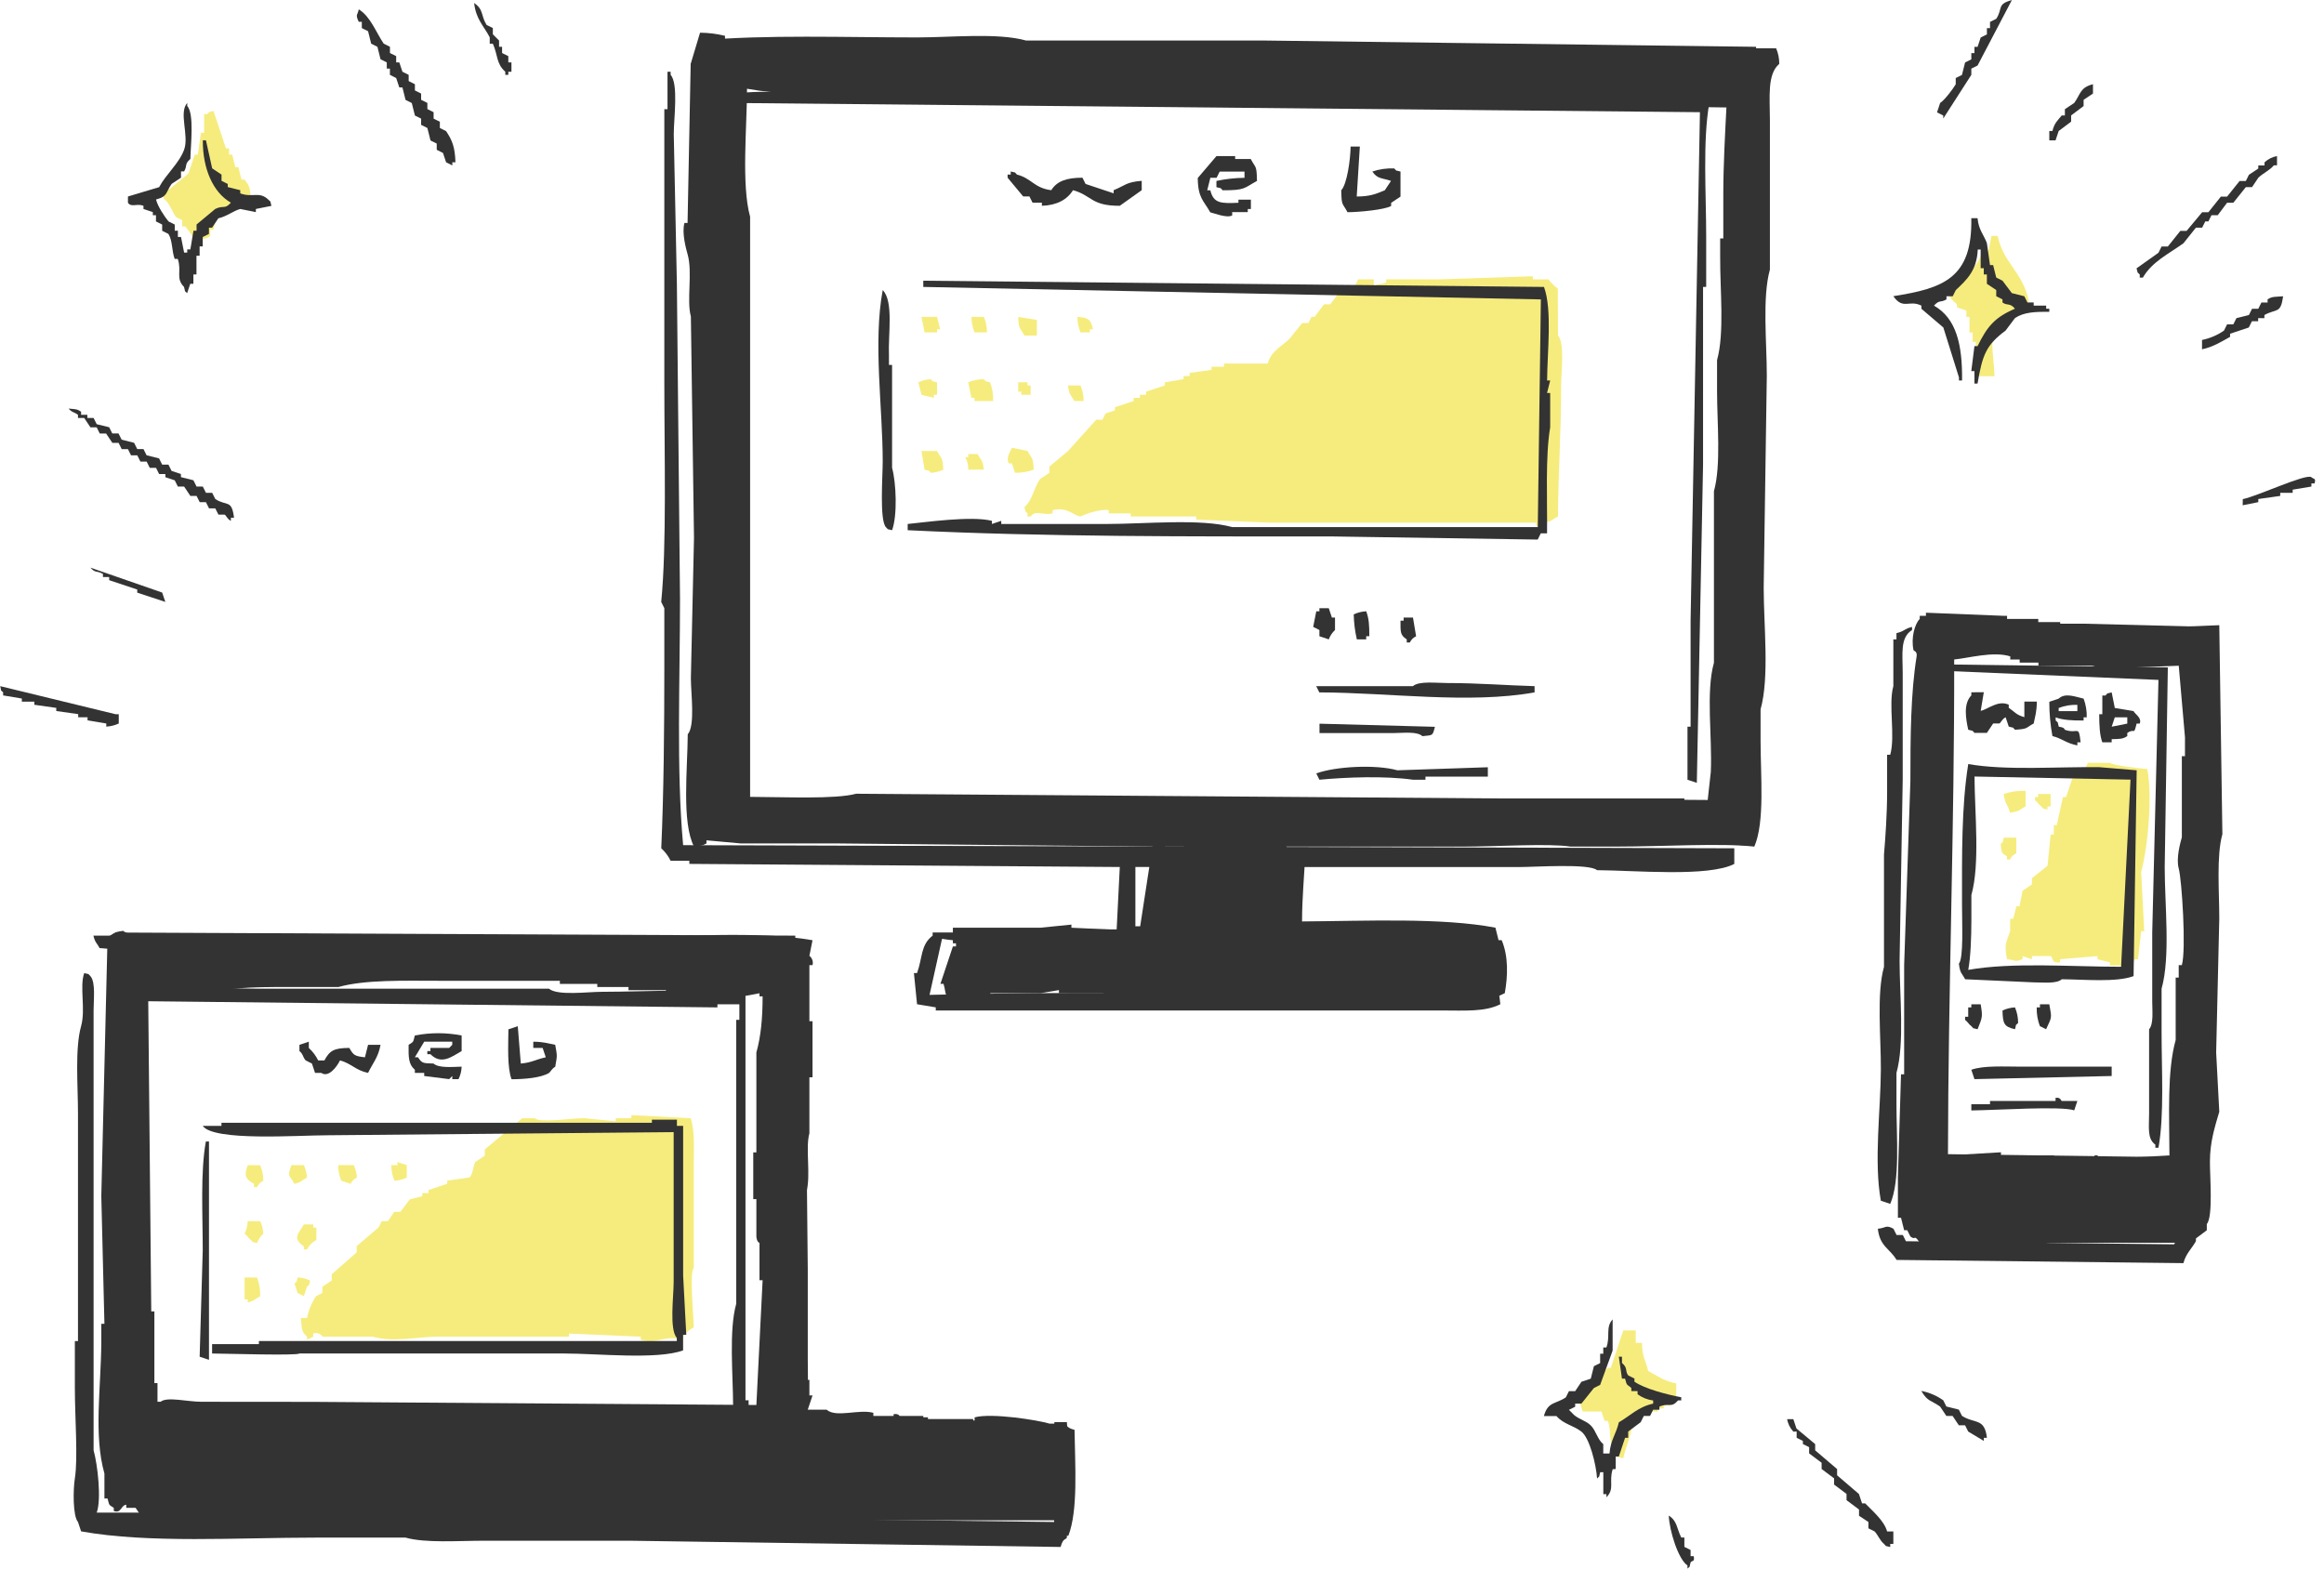 <svg width="237" height="160" viewBox="0 0 237 160" fill="none" xmlns="http://www.w3.org/2000/svg">
<g clip-path="url(#clip0)">
<path fill-rule="evenodd" clip-rule="evenodd" d="M24.944 18.314H24.625C24.521 17.891 24.414 17.466 24.307 17.043H23.997C23.892 16.618 23.785 16.193 23.681 15.771H23.363V15.134H23.044C22.619 13.861 22.194 12.589 21.772 11.316C21.135 11.507 21.498 11.274 21.135 11.634H20.817V13.543H20.491C20.385 14.289 20.28 15.035 20.173 15.78H19.855L19.219 17.69L17.309 19.278H16.673V20.233C17.339 20.77 17.446 21.406 17.946 22.142L18.582 22.46V23.096H18.901L19.855 24.369C20.551 24.349 21.13 24.426 21.446 24.051V23.415H21.759C21.864 22.99 21.971 22.567 22.078 22.142C23.104 21.893 23.855 21.056 24.315 20.233H25.587C25.488 19.084 25.431 18.955 24.944 18.314Z" fill="#F6EC7D"/>
<path fill-rule="evenodd" clip-rule="evenodd" d="M199.575 31.039V31.357L200.53 31.675V32.324H200.848V33.913H201.166V34.867H201.49V35.504H201.808C201.866 35.676 201.867 35.862 201.809 36.034C201.752 36.207 201.64 36.356 201.49 36.458C201.597 37.095 201.701 37.731 201.808 38.367H203.399C203.337 36.075 202.653 33.98 204.035 32.65C204.532 31.889 205.007 31.71 206.273 31.695C206.476 30.949 206.36 31.099 206.906 30.741C206.302 27.73 204.284 26.848 203.727 24.061H203.091C202.984 24.59 202.879 25.12 202.772 25.652H202.136C201.654 27.544 200.396 27.603 199.59 28.831H198.638C198.691 30.363 198.782 30.335 199.575 31.039Z" fill="#F6EC7D"/>
<path fill-rule="evenodd" clip-rule="evenodd" d="M158.862 29.448C158.512 29.163 158.192 28.843 157.907 28.493H156.316V28.175L146.773 28.493H141.366V28.811C140.801 29.015 140.538 28.951 140.093 29.13V28.493H138.502C138.398 28.705 138.291 28.918 138.184 29.13H137.55C137.443 29.341 137.336 29.555 137.232 29.766H136.608L135.653 31.039H135.017L134.062 32.312H133.744C133.637 32.523 133.533 32.734 133.426 32.948H132.789L131.517 34.536C130.691 35.362 129.637 35.76 129.279 37.082H124.825V37.4H123.552V37.718L121.314 38.037V38.355H120.698V38.673L118.789 38.991V39.309L116.88 39.946V40.264H116.243V40.582H115.607V40.9L113.7 41.534V41.853L112.743 42.171L112.425 42.807H111.788L108.92 45.996C108.283 46.525 107.648 47.056 107.013 47.587V48.224L106.058 48.858C105.425 49.773 105.288 51.011 104.468 51.722C104.659 52.358 104.423 51.995 104.786 52.358V52.676H105.104C105.601 51.955 106.441 52.617 107.341 52.358V52.04C108.8 51.635 109.541 52.631 110.203 52.676C110.598 52.45 112.335 51.848 113.066 52.04V52.358H115.304V52.676H121.986V52.994L129.62 53.312H156.657V53.631H156.975V53.305C158.344 53.23 158.051 53.109 158.884 52.669C158.884 48.843 159.202 44.261 159.202 39.309C159.202 37.912 159.595 35.021 158.884 34.218L158.862 29.448Z" fill="#F6EC7D"/>
<path fill-rule="evenodd" clip-rule="evenodd" d="M95.561 33.9V33.582H95.879C95.772 33.159 95.667 32.734 95.561 32.312H93.969C94.076 32.84 94.182 33.37 94.288 33.9H95.561Z" fill="#F6EC7D"/>
<path fill-rule="evenodd" clip-rule="evenodd" d="M100.649 33.9C100.652 33.355 100.544 32.814 100.331 32.312H99.07C99.067 32.857 99.175 33.398 99.389 33.9H100.649Z" fill="#F6EC7D"/>
<path fill-rule="evenodd" clip-rule="evenodd" d="M105.74 34.218V32.63L103.831 32.324C103.906 33.694 104.028 33.401 104.468 34.231L105.74 34.218Z" fill="#F6EC7D"/>
<path fill-rule="evenodd" clip-rule="evenodd" d="M111.147 33.9V33.582H111.465C111.217 32.57 111.048 32.414 109.874 32.312C109.872 32.857 109.98 33.398 110.192 33.9H111.147Z" fill="#F6EC7D"/>
<path fill-rule="evenodd" clip-rule="evenodd" d="M95.242 40.582V40.264H95.561V38.991C94.927 38.8 95.287 39.033 94.924 38.673C94.483 38.694 94.05 38.802 93.651 38.991C93.757 39.414 93.864 39.838 93.97 40.264L95.242 40.582Z" fill="#F6EC7D"/>
<path fill-rule="evenodd" clip-rule="evenodd" d="M99.379 40.582V40.901H101.285C101.306 40.249 101.198 39.601 100.967 38.991C100.333 38.8 100.694 39.034 100.331 38.673C99.785 38.67 99.245 38.778 98.742 38.991C98.847 39.522 98.953 40.052 99.061 40.582H99.379Z" fill="#F6EC7D"/>
<path fill-rule="evenodd" clip-rule="evenodd" d="M104.149 40.264H105.104V39.309H104.788V38.991H103.834V39.946H104.152L104.149 40.264Z" fill="#F6EC7D"/>
<path fill-rule="evenodd" clip-rule="evenodd" d="M110.506 40.901C110.509 40.354 110.401 39.813 110.188 39.31H108.915C109.039 40.336 109.203 40.239 109.551 40.901H110.506Z" fill="#F6EC7D"/>
<path fill-rule="evenodd" clip-rule="evenodd" d="M103.195 47.262L103.513 48.217C104.164 48.235 104.812 48.127 105.422 47.898C105.347 46.526 105.226 46.819 104.786 45.989L103.195 45.671C103.095 45.937 102.546 46.665 102.877 47.262H103.195Z" fill="#F6EC7D"/>
<path fill-rule="evenodd" clip-rule="evenodd" d="M93.969 45.997C94.076 46.633 94.182 47.269 94.288 47.906C94.924 48.097 94.561 47.861 94.924 48.224C95.365 48.2 95.797 48.092 96.197 47.906C96.122 46.533 96.001 46.827 95.561 45.997H93.969Z" fill="#F6EC7D"/>
<path fill-rule="evenodd" clip-rule="evenodd" d="M100.331 47.898C100.209 46.869 100.045 46.969 99.697 46.307H98.743V46.626H98.424C98.653 47.009 98.763 47.452 98.743 47.898H100.331Z" fill="#F6EC7D"/>
<path fill-rule="evenodd" clip-rule="evenodd" d="M218.98 78.435C218.371 78.388 215.5 78.09 215.162 77.799H212.925C212.818 78.01 212.711 78.221 212.607 78.435H211.97C211.863 78.751 211.756 79.069 211.652 79.387H211.334C211.12 80.024 210.908 80.66 210.697 81.296H210.379C210.169 82.251 209.957 83.206 209.743 84.16H209.445V85.115H209.126C209.02 86.174 208.914 87.234 208.808 88.294L207.217 89.567V90.203L206.265 90.84C206.157 91.368 206.051 91.899 205.947 92.431H205.629C205.523 92.853 205.417 93.278 205.31 93.704H204.992V94.969C204.54 96.281 204.391 96.353 204.674 97.833C205.651 97.912 205.291 98.178 206.265 97.833V97.514L207.217 97.833V97.514H209.126C209.415 97.626 209.126 98.287 210.081 98.151V97.833L213.899 97.514V97.833L215.17 98.151V98.469H216.761L217.079 98.787L217.715 97.833H218.033C218.139 96.878 218.245 95.923 218.351 94.969H218.67C218.564 92.955 218.458 90.941 218.351 88.926C219.07 86.325 219.507 81.175 218.98 78.435Z" fill="#F6EC7D"/>
<path fill-rule="evenodd" clip-rule="evenodd" d="M206.573 80.66C205.814 80.626 205.056 80.734 204.336 80.978C204.493 82.201 204.726 81.866 204.972 82.887C205.999 82.763 205.902 82.599 206.561 82.251L206.573 80.66Z" fill="#F6EC7D"/>
<path fill-rule="evenodd" clip-rule="evenodd" d="M208.801 82.569V82.251H209.119V80.978H207.846V81.296H207.528V81.615C207.851 81.863 207.841 82.005 208.164 82.251C208.525 82.606 208.162 82.388 208.801 82.569Z" fill="#F6EC7D"/>
<path fill-rule="evenodd" clip-rule="evenodd" d="M204.985 87.658C205.112 87.375 205.339 87.149 205.621 87.022V85.433H204.348C204.157 86.067 204.391 85.707 204.03 86.069C204.137 87.019 204.058 86.942 204.667 87.34V87.658H204.985Z" fill="#F6EC7D"/>
<path fill-rule="evenodd" clip-rule="evenodd" d="M31.308 134.418H30.671C30.818 135.385 30.641 135.73 31.308 136.327V136.645L31.941 136.327V136.009C32.113 135.945 32.301 135.942 32.475 136C32.648 136.057 32.797 136.173 32.896 136.327H37.987C40.133 136.943 42.402 136.342 44.667 136.327H58.026V136.009L65.342 136.327V136.645C67.055 137.125 67.935 136.103 69.476 136.645C69.768 136.106 70.21 135.664 70.749 135.372C70.712 133.841 70.294 129.834 70.749 129.329V119.137C70.749 117.426 70.881 115.271 70.431 114.048L64.387 113.73V114.048H62.796V114.366L59.617 114.048C58.103 114.031 55.142 114.573 54.526 114.048H53.256L49.437 117.228V117.864L48.483 118.5C48.234 118.871 48.234 119.863 47.846 120.091L45.609 120.41V120.728L43.7 121.364V121.682H43.063V122L41.791 122.319L40.836 123.591H40.2C39.987 123.91 39.775 124.227 39.563 124.544H38.929L38.611 125.18L36.374 127.089V127.726L33.828 129.963V130.599L32.874 131.236V131.872L32.237 132.188C31.784 132.863 31.468 133.62 31.308 134.418Z" fill="#F6EC7D"/>
<path fill-rule="evenodd" clip-rule="evenodd" d="M41.485 120.104V118.833L40.53 118.515V118.833H39.906C39.905 119.38 40.013 119.921 40.224 120.424C40.661 120.401 41.09 120.292 41.485 120.104Z" fill="#F6EC7D"/>
<path fill-rule="evenodd" clip-rule="evenodd" d="M25.262 118.834C24.911 119.828 24.948 120.226 25.898 120.743V121.071H26.216C26.344 120.788 26.57 120.562 26.853 120.435C26.856 119.888 26.748 119.347 26.535 118.844L25.262 118.834Z" fill="#F6EC7D"/>
<path fill-rule="evenodd" clip-rule="evenodd" d="M31.307 120.104C31.284 119.663 31.176 119.231 30.989 118.831H29.714C29.269 120.139 29.465 119.709 30.032 120.74C30.805 120.544 30.733 120.405 31.307 120.104Z" fill="#F6EC7D"/>
<path fill-rule="evenodd" clip-rule="evenodd" d="M35.76 120.74C35.887 120.457 36.113 120.231 36.396 120.104C36.374 119.663 36.266 119.231 36.078 118.831H34.487C34.484 119.377 34.593 119.919 34.805 120.422L35.76 120.74Z" fill="#F6EC7D"/>
<path fill-rule="evenodd" clip-rule="evenodd" d="M25.262 124.551C25.241 124.992 25.133 125.425 24.944 125.824C25.267 126.073 25.257 126.217 25.58 126.46C25.943 126.818 25.58 126.597 26.216 126.779C26.351 126.415 26.569 126.088 26.853 125.824C26.832 125.383 26.724 124.95 26.535 124.551H25.262Z" fill="#F6EC7D"/>
<path fill-rule="evenodd" clip-rule="evenodd" d="M30.989 124.874C30.522 125.732 29.709 126.286 30.989 127.112V127.43H31.308C31.514 127.017 31.848 126.683 32.26 126.475V125.202H31.951V124.884L30.989 124.874Z" fill="#F6EC7D"/>
<path fill-rule="evenodd" clip-rule="evenodd" d="M24.944 130.284V132.521H25.262V132.839C26.035 132.645 25.963 132.504 26.535 132.203C26.554 131.553 26.446 130.905 26.216 130.296L24.944 130.284Z" fill="#F6EC7D"/>
<path fill-rule="evenodd" clip-rule="evenodd" d="M31.623 130.602C31.227 130.407 30.794 130.298 30.353 130.284C30.162 130.918 30.395 130.557 30.035 130.92C30.139 131.238 30.246 131.557 30.353 131.875L30.989 132.19C31.094 131.875 31.201 131.557 31.308 131.238C31.663 130.875 31.454 131.241 31.623 130.602Z" fill="#F6EC7D"/>
<path fill-rule="evenodd" clip-rule="evenodd" d="M167.45 136.963H166.814V135.691H165.541C165.115 136.963 164.691 138.235 164.268 139.506H163.953C163.095 140.581 162.008 141.451 160.771 142.052V143.007H161.089C161.196 143.325 161.303 143.643 161.407 143.961H163.316C163.423 144.279 163.527 144.598 163.634 144.916H163.953C164.36 145.739 164.007 147.121 164.589 147.777C164.838 148.645 164.664 148.503 165.544 148.732C165.822 147.414 166.386 146.405 166.498 144.916L167.453 144.598V144.279H168.089V143.961H169.041V143.643H169.67V143.325H170.307C170.478 143.218 170.555 142.89 170.943 142.688V141.097C169.683 140.849 168.999 140.317 168.082 139.825C167.836 138.721 167.46 138.442 167.45 136.963Z" fill="#F6EC7D"/>
<path fill-rule="evenodd" clip-rule="evenodd" d="M70.455 32.272C70.563 39.799 70.669 47.328 70.773 54.856C70.667 59.628 70.561 64.399 70.455 69.17C70.455 70.692 70.91 74 70.137 74.888C70.115 78.418 69.506 83.892 70.773 86.34C71.519 86.251 71.581 86.276 72.046 86.022V85.704L75.544 86.022H85.398L117.526 86.34C117.1 89.098 116.676 91.855 116.253 94.611H115.935V94.929L109.263 94.618V94.3L106.081 94.618H97.174V96.209H97.492V96.528H97.174C96.751 97.799 96.328 99.071 95.903 100.343H96.222C96.416 101.005 96.338 101.122 96.54 101.616C97.39 101.755 99.612 102.002 100.992 101.616V101.298H106.081L107.99 100.98V101.298H112.442C115.48 102.148 119.741 101.934 123.577 101.934H130.89L133.127 101.616V101.929H136.608V102.248H142.325V102.566H147.096C147.199 102.715 147.348 102.826 147.52 102.884C147.692 102.941 147.878 102.941 148.05 102.884V102.566H150.593C151.543 102.28 152.594 101.683 153.457 101.293C153.773 99.528 153.837 97.534 153.139 95.886H152.821C152.716 95.46 152.61 95.036 152.502 94.613C147.033 93.569 139.26 93.937 132.782 93.977C132.782 91.596 133.013 89.271 133.1 87.297C133.734 87.106 133.373 87.34 133.736 86.979C133.336 86.835 132.901 86.452 132.145 86.661V86.979H131.827V86.661H131.191V86.343C137.903 86.343 143.006 86.343 149.323 86.343C152.57 86.343 158.006 86 160.137 86.343H164.91C169.384 86.343 175.462 85.97 178.905 86.343C179.996 83.84 179.539 79.042 179.542 75.527V72.347C180.459 69.061 179.86 63.811 179.86 59.94C179.964 52.731 180.07 45.522 180.178 38.313C180.178 34.914 179.701 30.333 180.494 27.499V12.233C180.494 9.911 180.198 7.572 181.448 6.516C181.452 5.97 181.343 5.429 181.13 4.927C145.291 4.895 109.377 3.813 73.936 4.291V3.654C73.103 3.448 72.248 3.341 71.39 3.336L70.435 6.516C70.329 11.923 70.223 17.331 70.117 22.739H69.799C69.513 23.77 69.966 25.374 70.117 25.921C70.652 27.75 69.998 30.631 70.455 32.272ZM120.713 86.666H118.806V86.348H120.713V86.666ZM76.18 9.051C79.477 9.645 83.302 9.688 87.315 9.688H92.722C94.912 10.329 98.581 10.006 101.31 10.006H112.442C113.934 10.441 116.502 10.324 118.488 10.324H135.981C140.413 10.95 148.465 10.642 154.431 10.642L176.059 10.96C175.927 13.576 175.741 16.795 175.741 19.867V24.32H175.422V26.229C175.403 29.543 175.877 33.97 175.104 36.724V39.906C175.104 43.118 175.532 47.431 174.786 50.098V67.592C173.946 70.59 174.627 75.174 174.468 78.726C174.363 79.681 174.257 80.635 174.15 81.59L87.312 80.953C85.177 81.53 80.076 81.284 76.496 81.272V22.107C75.591 18.846 76.178 12.952 76.18 9.051Z" fill="#333333"/>
<path fill-rule="evenodd" clip-rule="evenodd" d="M226.321 63.763L218.687 64.082H216.142C214.598 63.647 211.836 64.258 210.098 63.763V63.445H207.861V63.127H204.679V62.809H204.361L196.406 62.491V62.809H195.772V63.127C195.253 63.654 194.87 65.066 195.138 66.309C195.153 66.384 195.541 66.416 195.456 66.943C194.852 70.672 194.82 75.146 194.82 79.668C194.606 85.923 194.394 92.178 194.184 98.434V109.569H193.865C193.759 113.067 193.653 116.566 193.547 120.064V124.201H193.865C193.97 124.626 194.077 125.048 194.184 125.473H194.502C194.606 125.685 194.713 125.896 194.82 126.11C195.419 126.575 195.141 125.789 195.772 126.746H198.009C198.449 126.838 197.883 127.129 198.328 127.064C198.374 126.941 198.465 126.839 198.583 126.78C198.701 126.721 198.837 126.709 198.964 126.746V127.064H200.555V126.746H205.007V127.064C205.972 127.338 208.368 127.154 208.826 126.746H223.776V126.428L225.049 125.473V124.837C225.705 124.091 225.357 119.952 225.367 118.476C225.367 116.467 225.864 114.946 226.321 113.384C226.214 111.371 226.108 109.356 226.003 107.341C226.108 102.782 226.214 98.225 226.321 93.669C226.321 90.934 226.018 87.285 226.637 85.08C226.533 77.975 226.427 70.87 226.321 63.763ZM222.821 77.123H222.503V85.393C222.349 85.94 221.899 87.543 222.185 88.575C222.505 89.726 222.96 96.891 222.503 98.434H222.185V99.707H221.874V106.068C220.984 109.243 221.23 113.792 221.238 117.839L215.52 118.157H213.919V117.839H213.601V118.157H209.467V117.839H204.058V117.521L198.651 117.839C198.678 100.821 199.317 84.588 199.287 67.261C200.667 67.139 203.265 66.391 205.005 66.943V67.261H205.964V67.579H207.873V67.897H213.28C213.887 67.95 213.917 68.216 213.917 68.216L222.187 67.897C222.398 70.335 222.61 72.774 222.824 75.213L222.821 77.123Z" fill="#333333"/>
<path fill-rule="evenodd" clip-rule="evenodd" d="M30.693 155.055C30.82 155.088 30.954 155.074 31.071 155.015C31.188 154.957 31.28 154.858 31.33 154.737C31.777 154.688 31.205 154.986 31.648 155.055C32.436 155.19 32.602 154.737 32.602 154.737C33.368 154.568 33.423 155.036 33.875 155.055C34.084 154.936 33.89 154.591 34.512 154.737C36.486 155.205 39.657 155.055 42.146 155.055H107.672C107.821 155.747 107.876 155.955 108.308 156.328C108.669 156.684 108.308 156.462 108.944 156.646C109.964 154.041 109.628 149.407 109.581 145.83C108.661 145.604 108.835 145.281 108.626 145.194H107.025C105.867 144.841 101.116 144.078 99.391 144.557V144.876H95.267V145.184H94.631V145.502H92.393V145.184H94.631V144.548H91.767C91.767 144.548 91.767 144.13 91.13 144.229V144.548H88.587V144.229H87.315V144.866C86.519 144.866 82.892 144.545 82.542 144.229H82.224C82.437 143.593 82.65 142.957 82.86 142.323H82.542V140.732H82.224C82.119 137.338 82.014 133.94 81.908 130.539C81.908 127.703 81.585 123.932 82.224 121.632C82.721 119.892 82.112 117.138 82.542 115.589V109.872H82.86V104.154H82.542V98.436H82.86C82.906 98.264 82.9 98.081 82.843 97.912C82.787 97.742 82.682 97.593 82.542 97.482C82.65 96.953 82.755 96.424 82.86 95.894C77.252 94.899 69.364 95.575 63.139 95.575L31.32 95.257H17.647C16.238 95.257 13.377 95.645 12.559 94.939C11.53 95.063 11.629 95.227 10.968 95.575C10.757 104.375 10.545 113.175 10.331 121.976C10.439 126.323 10.545 130.67 10.649 135.017H10.331V136.926C10.302 141.532 9.538 146.372 10.649 150.285V152.831H10.968C11.171 153.576 11.057 153.427 11.604 153.785V154.103C12.38 154.392 12.32 153.517 12.877 153.467V153.785H13.829L14.465 154.74H30.688L30.693 155.055ZM20.516 142.966C19.102 142.966 17.036 142.42 16.38 142.966H16.061V141.06H15.743V133.749H15.425C15.32 122.829 15.214 111.908 15.107 100.985L21.15 101.303C23.733 100.607 27.141 100.666 30.375 100.666H34.512C37.246 99.901 41.224 100.03 44.689 100.03H57.096V100.348H60.912V100.666H64.094V100.985H67.91V101.303H72.046C72.65 101.355 72.683 101.621 72.683 101.621C74.174 102.036 76.392 101.492 77.453 101.303V101.621H77.771C77.771 103.819 77.597 105.7 77.135 107.339V117.531H76.817V122.301H77.135V126.12C77.187 126.721 77.453 126.756 77.453 126.756V130.572H77.771C77.561 134.813 77.349 139.054 77.135 143.295L31.966 142.976L20.516 142.966Z" fill="#333333"/>
<path fill-rule="evenodd" clip-rule="evenodd" d="M198.171 12.089L201.035 7.634V6.998L201.671 6.682L205.169 0.007C203.62 0.428 204.271 0.835 203.578 1.917L202.941 2.235V2.871H202.623V3.508L201.989 3.826C201.882 4.144 201.775 4.462 201.671 4.78H201.353V5.417H201.035V6.053L200.398 6.371C200.291 6.794 200.185 7.219 200.08 7.642L199.444 7.96V8.596C199.15 9.093 198.337 10.175 197.853 10.505C197.746 10.824 197.641 11.142 197.535 11.46L198.171 11.778V12.089Z" fill="#333333"/>
<path fill-rule="evenodd" clip-rule="evenodd" d="M49.942 4.455H50.26C50.787 5.633 50.588 6.483 51.53 7.316V7.634H51.838V7.316H52.157V6.364H51.838V5.725C51.627 5.618 51.416 5.511 51.202 5.407V4.77H50.894V4.134L50.26 3.498V2.861L49.623 2.543C49.024 1.591 49.348 0.979 48.351 0.306C48.54 1.984 49.345 2.648 49.942 3.806V4.455Z" fill="#333333"/>
<path fill-rule="evenodd" clip-rule="evenodd" d="M36.898 2.227V2.864L37.535 3.182C37.642 3.607 37.748 4.03 37.853 4.455L38.489 4.773C38.596 5.195 38.7 5.621 38.807 6.046L39.444 6.364V6.998H39.762V7.634L40.403 7.962C40.508 8.28 40.615 8.599 40.721 8.917H41.04C41.144 9.342 41.251 9.765 41.358 10.19L41.994 10.508C42.099 10.933 42.206 11.355 42.312 11.781L42.946 12.099V12.735L43.583 13.053C43.691 13.476 43.797 13.9 43.901 14.326L44.537 14.642V15.278L45.174 15.597C45.281 15.915 45.385 16.233 45.492 16.551L46.128 16.869V16.551H46.447C46.392 14.992 46.131 14.334 45.492 13.372L44.856 13.053V12.417L44.219 12.099V11.443L43.583 11.124V10.498L42.946 10.18V9.543L42.312 9.225V8.589C42.099 8.484 41.887 8.377 41.676 8.271V7.634L41.04 7.316C40.933 6.998 40.826 6.682 40.721 6.364H40.403V5.725L39.767 5.407V4.77L39.13 4.452C38.34 3.284 37.781 1.685 36.585 0.952C36.481 1.556 36.205 1.422 36.585 2.225L36.898 2.227Z" fill="#333333"/>
<path fill-rule="evenodd" clip-rule="evenodd" d="M82.385 5.725C84.752 5.725 87.854 5.524 89.701 6.043L178.448 6.995C178.342 8.798 178.236 10.601 178.13 12.405C178.13 15.711 178.582 20.153 177.812 22.9C177.704 36.259 177.598 49.619 177.493 62.98C177.471 69.774 176.293 79.531 177.493 86.201H178.448C178.818 85.184 178.386 83.417 178.766 82.067H179.084V60.44C179.552 58.772 179.403 55.94 179.403 53.76V41.671C179.507 29.797 179.613 17.922 179.721 6.046H179.084V4.773L129.15 4.136H104.652C101.726 3.319 97.012 3.818 93.52 3.818C86.191 3.818 78.055 3.513 71.253 4.136C71.447 4.907 71.589 4.835 71.89 5.409L82.385 5.725Z" fill="#333333"/>
<path fill-rule="evenodd" clip-rule="evenodd" d="M67.435 86.517C67.831 86.877 68.155 87.309 68.39 87.79H70.299V88.108L114.195 88.426C114.087 90.546 113.981 92.666 113.877 94.787H102.108C100.865 94.787 98.663 94.497 97.972 95.106H95.111V95.424C93.868 96.376 94.096 97.661 93.52 99.24H93.201C93.309 100.3 93.415 101.361 93.52 102.422L95.429 102.74V103.058H146.959C149.38 103.058 151.434 103.22 153.002 102.422C152.91 101.703 152.97 101.589 152.684 101.149H152.366V100.512H152.048V99.558H151.729C151.625 98.921 151.519 98.286 151.411 97.651H151.093V97.333H150.777C151.034 98.695 151.141 100.082 151.096 101.467C132.486 101.467 113.785 101.01 94.795 101.467C95.218 99.558 95.642 97.652 96.068 95.749C97.691 96.028 100.023 96.06 102.111 96.068H104.654V96.386H145.37C146.996 96.386 148.995 96.485 150.141 96.068V94.472H132.009V88.431H154.911C156.557 88.431 162.061 88.046 162.866 88.749C166.752 88.772 174.232 89.47 176.862 88.113V86.517L69.665 86.199C68.964 78.463 69.347 69.337 69.347 61.069C69.241 50.363 69.135 39.654 69.028 28.943C68.922 23.852 68.816 18.763 68.71 13.675C68.71 12.097 69.207 8.566 68.392 7.629V7.316H68.071V11.134H67.748V39.126C67.748 46.382 67.997 55.662 67.43 61.392C67.537 61.606 67.644 61.817 67.748 62.028V68.072C67.748 74.187 67.689 80.914 67.435 86.517ZM115.786 88.426H130.736C130.587 89.647 129.515 93.184 130.418 94.144V94.472H115.786V88.426Z" fill="#333333"/>
<path fill-rule="evenodd" clip-rule="evenodd" d="M209.942 13.362L211.212 12.407V11.771L212.485 10.816V10.18L213.44 9.543V8.589C212.129 8.922 212.197 9.558 211.53 10.498L210.576 11.134V11.771H210.258C209.81 12.318 209.512 12.534 209.305 13.362H208.987V14.316H209.624C209.728 13.998 209.835 13.68 209.942 13.362Z" fill="#333333"/>
<path fill-rule="evenodd" clip-rule="evenodd" d="M173.996 10.498V10.18C170.018 10.55 165.837 10.18 161.273 10.18L129.781 9.862H118.331C117.088 9.862 114.893 10.15 114.195 9.543H86.204C82.89 9.543 75.964 8.954 73.478 9.862V67.753C73.478 69.048 73.157 71.482 73.796 72.208C73.781 75.283 73.2 79.914 74.115 82.388C76.573 82.818 80.068 82.706 83.022 82.706H97.017C98.708 82.706 104.475 82.308 105.288 83.022H165.089C167.229 83.022 170.152 83.293 171.771 82.706V81.433H74.751C74.647 57.791 74.54 34.145 74.433 10.498L173.359 11.443L172.405 63.301V74.117H172.089V79.524L173.041 79.842C173.255 69.028 173.467 58.213 173.677 47.396V29.264H173.996V24.175C173.996 19.733 173.625 14.408 174.314 10.503L173.996 10.498Z" fill="#333333"/>
<path fill-rule="evenodd" clip-rule="evenodd" d="M14.632 20.996V21.314L15.586 21.632V21.951H15.905V22.584L16.538 22.903V23.539L17.175 23.857C17.617 24.578 17.496 25.53 17.811 26.403H18.13C18.557 27.703 17.881 28.362 18.766 29.264C18.957 29.9 18.721 29.54 19.084 29.9C19.189 29.585 19.295 29.264 19.402 28.948H19.721V27.994H20.036V26.085H20.357V25.13H20.673V24.175L21.309 23.857V23.221H21.627C21.841 22.903 22.053 22.584 22.264 22.266C23.134 22.072 23.797 21.503 24.501 21.314L26.092 21.632V21.314L27.68 20.996C27.489 20.36 27.725 20.72 27.365 20.36C26.435 19.475 25.764 20.193 24.501 19.723V19.398L23.228 19.079V18.761L22.592 18.443V17.806L21.637 17.17C21.425 16.215 21.213 15.262 21.001 14.309H20.683C20.665 17.222 21.737 19.644 23.546 20.67C22.898 21.394 22.82 20.894 21.955 21.307L20.046 22.895V23.532H19.73C19.624 24.168 19.518 24.804 19.412 25.441H19.094V25.759H18.776C18.669 25.229 18.562 24.697 18.458 24.168H18.14V23.532H17.821V22.903L17.185 22.584C16.772 22.087 16.074 21.031 15.912 20.347C17.14 20.024 16.877 19.631 17.503 18.756L18.458 18.12V17.483H18.776C19.144 16.834 18.776 16.78 19.412 16.211C19.445 14.794 19.822 11.607 19.094 10.804V10.498C18.202 11.492 19.303 13.822 18.776 15.268C18.266 16.668 16.909 17.792 16.23 19.087L13.048 20.041V20.678C13.394 21.195 13.995 20.71 14.632 20.996Z" fill="#333333"/>
<path fill-rule="evenodd" clip-rule="evenodd" d="M137.734 14.95C137.719 16.221 137.381 18.769 136.779 19.405C136.811 21.061 136.894 20.648 137.416 21.642C138.519 21.642 141.236 21.394 141.868 21.006V20.688L142.822 20.051V17.496C142.188 17.304 142.549 17.541 142.186 17.178C141.427 17.144 140.668 17.252 139.949 17.496C140.483 18.279 140.943 18.132 141.855 18.45L141.222 19.405C140.329 19.778 139.71 20.044 138.358 20.041C138.465 18.343 138.572 16.646 138.676 14.95H137.734Z" fill="#333333"/>
<path fill-rule="evenodd" clip-rule="evenodd" d="M124.056 15.917L122.147 18.154C122.164 20.203 122.746 20.444 123.42 21.655C123.78 21.729 125.11 22.276 125.657 21.973V21.635H127.246V21.317H127.564V20.362H126.294V20.68C124.581 20.75 123.75 20.785 123.43 19.407H123.112C123.219 18.982 123.323 18.56 123.43 18.135H124.066C124.171 17.923 124.277 17.709 124.384 17.498H126.913V18.135C125.951 18.146 124.992 18.253 124.051 18.453V19.089C124.685 19.281 124.325 19.044 124.688 19.407C126.995 19.407 126.813 19.206 128.185 18.453C128.153 16.797 128.073 17.21 127.549 16.215H125.96V15.917H124.056Z" fill="#333333"/>
<path fill-rule="evenodd" clip-rule="evenodd" d="M218.21 27.994V28.312H218.528C219.473 26.681 221.156 25.901 222.665 24.812L223.937 23.221H224.574L224.892 22.584H225.21L225.526 21.951H226.162L227.117 20.678H227.753L229.026 19.087H229.662L230.299 18.132C230.781 17.66 231.455 17.386 231.89 16.859H232.208V15.917C231.732 16.005 231.291 16.226 230.935 16.554V16.872H230.299V17.19L229.344 17.826C229.237 18.038 229.133 18.251 229.026 18.463H228.39L227.117 20.054H226.48C226.058 20.583 225.633 21.113 225.21 21.645H224.574L222.983 23.551H222.346L221.074 25.142H220.437C220.33 25.354 220.226 25.567 220.119 25.779L217.882 27.37C218.083 27.991 217.849 27.631 218.21 27.994Z" fill="#333333"/>
<path fill-rule="evenodd" clip-rule="evenodd" d="M109.424 19.397C111.346 19.922 111.264 21.008 114.195 20.988L116.432 19.397V18.443C114.821 18.572 114.752 18.92 113.568 19.397V19.716L110.707 18.761C110.6 18.55 110.493 18.336 110.389 18.125C108.82 18.125 107.801 18.443 107.207 19.397C105.467 19.186 105.188 18.174 103.707 17.806C103.346 17.451 103.707 17.67 103.073 17.488V17.806H102.755V18.125L104.343 20.034H104.98C105.086 20.245 105.193 20.456 105.298 20.67H106.252V20.988C107.771 20.941 108.83 20.362 109.424 19.397Z" fill="#333333"/>
<path fill-rule="evenodd" clip-rule="evenodd" d="M195.944 31.173V31.491L198.181 33.401L199.772 38.489V38.807H200.09C200.132 35.158 199.506 32.463 197.226 31.173C197.791 30.544 197.85 30.907 198.499 30.537V30.219H199.136L199.454 29.585C200.59 28.511 201.594 27.596 201.691 25.448H201.987V27.352H202.305V27.989H202.621V28.943L203.575 29.58V30.214L204.212 30.532V30.85C204.709 31.215 204.958 30.85 205.485 31.486C203.404 32.379 202.656 33.299 201.669 35.305H201.351C201.243 36.153 201.137 37.001 201.032 37.848H201.351V39.121H201.669C202.166 36.19 202.539 35.198 204.53 33.714L205.485 32.441C206.382 31.844 207.491 31.787 208.985 31.805V31.486H208.667V31.168H207.394V30.85H206.757C206.651 30.639 206.546 30.427 206.439 30.214L205.166 29.895L204.212 28.625L203.575 28.307C203.471 27.881 203.365 27.457 203.257 27.034H202.939C202.835 26.288 202.728 25.543 202.621 24.797C202.313 23.944 201.776 23.454 201.669 22.251H201.032C201.157 28.354 198.201 29.408 193.078 30.206C194.084 31.64 194.688 30.539 195.944 31.173Z" fill="#333333"/>
<path fill-rule="evenodd" clip-rule="evenodd" d="M157.773 38.807C157.79 35.906 158.312 31.581 157.454 29.264L94.156 28.63V29.264L157.136 30.537C157.032 38.278 156.927 46.018 156.821 53.758H125.647C122.48 52.868 116.733 53.44 112.922 53.44H102.108V53.121L101.154 53.44V53.121C99.068 52.584 94.323 53.273 92.565 53.44V54.076C106.633 54.764 121.183 54.712 135.82 54.712L156.816 55.031C156.92 54.819 157.027 54.608 157.131 54.394H157.768C157.805 50.854 157.581 46.606 158.086 43.58V40.08H157.768C157.874 39.658 157.98 39.233 158.086 38.807H157.773Z" fill="#333333"/>
<path fill-rule="evenodd" clip-rule="evenodd" d="M90.338 53.758C90.701 54.115 90.338 53.894 90.974 54.076C91.533 52.559 91.392 49.226 90.974 47.714V37.216H90.656V36.264C90.559 34.121 91.153 30.736 90.019 29.585C89.025 34.937 90.019 41.569 90.019 47.078C90.019 48.575 89.681 53.012 90.338 53.758Z" fill="#333333"/>
<path fill-rule="evenodd" clip-rule="evenodd" d="M231.253 30.855H230.617L230.299 31.491H229.662C229.555 31.705 229.451 31.916 229.344 32.128L228.071 32.446C227.964 32.657 227.86 32.871 227.753 33.082H227.117C227.012 33.294 226.905 33.507 226.799 33.719C226.125 34.184 225.364 34.509 224.561 34.673V35.628C225.7 35.379 226.478 34.882 227.423 34.355V34.037L229.332 33.401C229.439 33.189 229.543 32.975 229.65 32.764H230.286V32.446H230.923V32.128C232.166 31.447 232.581 32.038 232.832 30.219C232.029 30.283 231.708 30.219 231.241 30.537L231.253 30.855Z" fill="#333333"/>
<path fill-rule="evenodd" clip-rule="evenodd" d="M7.953 42.626H8.584L9.22 43.58H9.857C9.961 43.792 10.068 44.003 10.175 44.217H10.821L11.458 45.169H12.094C12.198 45.383 12.305 45.594 12.412 45.805H13.046L13.364 46.442H14.001C14.108 46.655 14.214 46.867 14.319 47.078H14.955C15.062 47.292 15.169 47.503 15.274 47.714H15.91C16.017 47.926 16.121 48.139 16.228 48.351H16.864V48.669L17.819 48.987C17.924 49.199 18.03 49.412 18.137 49.624H18.776C18.988 49.942 19.2 50.26 19.413 50.578H20.046L20.367 51.215H21.001C21.108 51.426 21.215 51.637 21.319 51.851H21.956C22.062 52.062 22.169 52.274 22.274 52.485H22.91C23.111 52.622 23.141 52.91 23.547 53.121V52.803H23.865C23.636 50.899 23.119 51.655 21.956 50.896C21.851 50.683 21.744 50.471 21.637 50.26H21.001C20.897 50.046 20.79 49.835 20.683 49.624H20.046L19.723 48.98L18.451 48.662V48.343L17.496 48.025C17.389 47.814 17.285 47.6 17.178 47.389H16.539L16.221 46.752L14.948 46.434L14.63 45.798H13.993C13.889 45.587 13.782 45.375 13.675 45.161L12.405 44.843C12.298 44.632 12.191 44.421 12.087 44.209H11.45C11.343 43.995 11.236 43.784 11.132 43.573L9.862 43.262L9.543 42.626H8.907V42.308H8.271V41.989C7.841 41.703 7.714 41.741 6.998 41.671C7.336 42.084 7.557 42.002 7.953 42.308V42.626Z" fill="#333333"/>
<path fill-rule="evenodd" clip-rule="evenodd" d="M228.708 51.533L230.299 51.215V50.896L232.536 50.578V50.26H233.806V49.942L235.716 49.623V49.305H236.034C236.235 48.716 235.847 48.853 235.716 48.669C235.164 48.274 230.224 50.608 228.718 50.906L228.708 51.533Z" fill="#333333"/>
<path fill-rule="evenodd" clip-rule="evenodd" d="M16.86 61.392C16.753 61.074 16.648 60.755 16.541 60.437L9.225 57.894C9.723 58.478 9.852 58.173 10.498 58.531V58.849H11.134V59.172L13.996 60.124V60.442L16.86 61.392Z" fill="#333333"/>
<path fill-rule="evenodd" clip-rule="evenodd" d="M135.507 65.21C135.641 64.847 135.859 64.52 136.143 64.255V62.983H135.825C135.72 62.665 135.613 62.346 135.507 62.028H134.552V62.346H134.234C134.129 62.876 134.022 63.408 133.918 63.937L134.552 64.255V64.889L135.507 65.21Z" fill="#333333"/>
<path fill-rule="evenodd" clip-rule="evenodd" d="M139.325 64.889H139.643C139.643 63.746 139.603 63.082 139.325 62.344C138.884 62.366 138.452 62.474 138.052 62.662C138.071 63.519 138.177 64.372 138.37 65.208H139.325V64.889Z" fill="#333333"/>
<path fill-rule="evenodd" clip-rule="evenodd" d="M143.777 65.528C143.904 65.246 144.131 65.019 144.413 64.892C144.307 64.255 144.202 63.619 144.095 62.983H143.141V63.301H142.822C142.822 64.457 142.773 64.758 143.459 65.21V65.528H143.777Z" fill="#333333"/>
<path fill-rule="evenodd" clip-rule="evenodd" d="M222.664 128.827C222.913 127.852 223.515 127.35 223.937 126.59V125.953C224.149 125.846 224.36 125.739 224.574 125.635V124.999H224.892V113.23H225.21V67.438C225.21 66.811 225.543 65.265 225.526 65.2L224.892 64.882V63.927L212.485 63.609H206.123V63.291H205.169C203.712 63.226 198.864 62.998 198.171 63.609H196.58C196.687 63.927 196.794 64.246 196.898 64.564L204.532 64.882V65.2L205.169 64.882V65.2H217.258C218.339 65.449 221.772 65.543 224.255 65.518C224.042 71.137 223.83 76.756 223.619 82.378C223.527 86.286 224.231 91.451 223.301 94.782V98.916C223.301 102.881 223.925 108.266 222.983 111.642V121.501C222.983 123.127 223.142 124.817 222.346 125.637C222.15 126.408 222.011 126.336 221.71 126.91L194.365 126.592L194.047 125.956H193.41C193.304 125.742 193.197 125.531 193.092 125.319C192.299 124.879 192.322 125.255 191.501 125.319C191.7 127.134 192.699 127.308 193.41 128.499L222.664 128.827Z" fill="#333333"/>
<path fill-rule="evenodd" clip-rule="evenodd" d="M191.809 122.465L192.764 122.784C193.793 120.422 193.398 115.96 193.4 112.606V109.424C194.243 106.409 193.719 101.561 193.719 97.974C193.823 91.824 193.929 85.674 194.037 79.524V68.708C194.037 66.699 193.739 65.041 194.989 64.256V63.937C194.124 64.156 194.271 64.367 193.4 64.574V65.21H193.082V69.981C192.555 71.858 193.304 75.054 192.764 76.978H192.446V80.799C192.446 82.969 192.274 85.46 192.128 87.161V98.611C191.355 101.368 191.829 105.795 191.809 109.109C191.795 113.128 191.076 118.461 191.809 122.465Z" fill="#333333"/>
<path fill-rule="evenodd" clip-rule="evenodd" d="M197.535 67.753V68.39L220.119 69.344C219.907 77.934 219.695 86.523 219.483 95.111V102.108C219.483 103.125 219.637 104.428 219.164 104.972V113.558C219.164 114.988 218.951 116.144 219.801 116.74V117.059H220.119C220.718 113.74 220.437 109.129 220.437 105.29V100.836C221.357 97.552 220.755 92.299 220.755 88.431C220.861 81.636 220.967 74.85 221.074 68.071L197.535 67.753Z" fill="#333333"/>
<path fill-rule="evenodd" clip-rule="evenodd" d="M156.495 69.981C153.733 69.906 150.747 69.662 147.588 69.662C146.467 69.662 144.697 69.436 144.088 69.981H134.226C134.333 70.192 134.44 70.406 134.544 70.617C141.627 70.634 149.823 71.818 156.495 70.617V69.981Z" fill="#333333"/>
<path fill-rule="evenodd" clip-rule="evenodd" d="M0.318 70.607V70.925L2.227 71.243V71.562H3.5V71.88L5.738 72.198V72.516L7.975 72.834V73.153H8.929V73.471L10.839 73.789V74.107C11.28 74.085 11.712 73.977 12.111 73.789V72.844H11.793L0.022 69.981C0.192 70.607 -0.045 70.254 0.318 70.607Z" fill="#333333"/>
<path fill-rule="evenodd" clip-rule="evenodd" d="M201.035 70.607V70.925C200.199 71.78 200.478 73.307 200.717 74.425C201.35 74.617 200.99 74.381 201.353 74.744H202.623C202.837 74.425 203.049 74.107 203.26 73.789H203.896C204.09 73.657 204.145 73.364 204.532 73.153C204.639 73.471 204.746 73.789 204.851 74.107C205.487 74.299 205.124 74.062 205.487 74.425C206.857 74.351 206.566 74.229 207.396 73.789C207.548 73.001 207.704 72.623 207.714 71.552H206.442V73.143C205.574 72.894 205.482 72.613 204.851 72.188V71.87C203.762 71.373 202.725 72.34 201.989 72.506C202.094 71.87 202.2 71.234 202.308 70.597L201.035 70.607Z" fill="#333333"/>
<path fill-rule="evenodd" clip-rule="evenodd" d="M218.21 73.799C218.431 73.192 217.757 72.869 217.576 72.526L215.667 72.208C215.56 71.678 215.453 71.146 215.348 70.617C214.712 70.808 215.075 70.572 214.712 70.935H214.394V72.844H214.076C214.076 73.978 214.125 74.997 214.394 75.706H215.348V75.387C216.141 75.367 216.492 75.387 216.939 75.072V74.753C217.752 74.202 217.568 75.084 217.892 73.799H218.21ZM216.939 73.799L215.348 74.117C215.453 73.799 215.56 73.481 215.667 73.162H216.939V73.799Z" fill="#333333"/>
<path fill-rule="evenodd" clip-rule="evenodd" d="M196.269 115.468C196.182 116.489 196.125 118.127 196.587 118.65C197.428 119.249 201.639 118.185 203.585 118.65C207.088 119.485 215.309 119.007 220.445 118.968C220.552 118.65 220.656 118.331 220.763 118.013L197.224 117.695C197.438 105.821 197.65 93.945 197.86 82.07C197.966 78.675 198.072 75.278 198.178 71.877H197.86V70.923C196.175 72.777 198.037 78.54 197.224 81.421C196.451 84.155 196.906 88.615 196.906 91.916C196.801 97.219 196.695 102.523 196.587 107.826C196.58 110.436 196.446 113.347 196.269 115.468Z" fill="#333333"/>
<path fill-rule="evenodd" clip-rule="evenodd" d="M212.485 73.481V73.163H212.803C212.822 72.512 212.714 71.863 212.485 71.253C211.702 71.087 210.618 70.61 209.942 71.253L208.987 71.572C208.985 72.746 209.091 73.917 209.305 75.072C210.3 75.32 210.73 75.817 211.848 76.024V75.706H212.179C211.973 73.851 211.93 74.915 210.588 74.435C210.494 74.401 210.64 74.207 209.954 74.117C209.763 73.481 209.996 73.841 209.636 73.481V73.163C210.327 73.431 211.356 73.503 212.485 73.481ZM209.942 72.208C210.548 71.971 211.198 71.862 211.848 71.89V72.526H209.942V72.208Z" fill="#333333"/>
<path fill-rule="evenodd" clip-rule="evenodd" d="M145.06 75.082C146.136 74.962 146.086 75.082 146.332 74.127L134.562 73.809V74.763H142.196C143.198 74.754 144.513 74.585 145.06 75.082Z" fill="#333333"/>
<path fill-rule="evenodd" clip-rule="evenodd" d="M217.897 78.562L214.081 78.244C209.723 78.192 204.55 78.599 200.721 77.925C200.02 82.283 200.083 87.305 200.085 92.239C200.085 94.243 200.252 97.726 199.767 98.283C199.891 99.312 200.055 99.212 200.403 99.874L207.401 100.192C208.41 100.192 209.73 100.353 210.262 99.874C212.562 99.891 215.821 100.209 217.581 99.555C217.682 92.562 217.787 85.564 217.897 78.562ZM216.308 98.601C211.269 98.601 205.213 98.118 200.721 98.919C200.97 97.554 201.035 95.638 201.04 93.83V91.285C201.932 88.105 201.38 82.96 201.358 79.198L217.268 79.516L216.308 98.601Z" fill="#333333"/>
<path fill-rule="evenodd" clip-rule="evenodd" d="M134.552 79.524C137.388 79.258 141.264 79.124 144.095 79.524H145.368V79.206H151.729V78.251L142.504 78.562C140.292 77.943 136.178 78.167 134.234 78.88C134.341 79.099 134.447 79.308 134.552 79.524Z" fill="#333333"/>
<path fill-rule="evenodd" clip-rule="evenodd" d="M49.306 157.139H64.268L108.164 157.775C108.413 156.836 108.686 157.064 108.801 156.821V155.548H109.119V153.002C109.119 150.241 108.93 147.377 108.801 145.047H107.523V145.366L102.116 145.047H99.245V144.729H94.156V144.411H89.065V144.093C87.596 143.685 85.274 144.625 84.295 143.775H82.057C82.505 142.552 82.376 140.399 82.376 138.686V129.461C82.271 118.965 82.165 108.469 82.057 97.972H81.739V96.063H81.103V95.426L11.761 95.108V95.426H9.524C9.72 96.197 9.859 96.125 10.16 96.699L14.294 97.017C17.839 97.037 22.435 96.585 25.428 97.336C26.174 97.52 26.306 96.953 26.701 97.017V97.336L80.459 97.654C80.351 108.467 80.245 119.282 80.141 130.097V139.641C80.035 140.701 79.928 141.762 79.823 142.823H80.141V143.457H80.459V145.047C80.817 145.321 80.509 145.005 80.777 145.366L82.684 145.684V146.002H87.138L94.454 146.32C96.078 146.35 100.938 145.927 101.77 146.638C103.724 146.624 106.369 146.42 107.814 146.957C107.708 149.713 107.602 152.47 107.495 155.227L55.329 154.591H41.333C39.924 154.591 37.06 154.979 36.242 154.273H9.862C10.359 152.918 9.959 149.405 9.544 147.911V103.063C9.544 101.935 9.765 100.182 9.225 99.563C8.865 99.207 9.225 99.429 8.589 99.245C8.092 100.612 8.753 102.934 8.271 104.654C7.627 106.949 7.953 110.725 7.953 113.559V136.779H7.634V141.552C7.634 144.585 7.963 148.717 7.634 150.777C7.45 151.936 7.421 154.623 7.953 155.23C8.059 155.548 8.164 155.866 8.271 156.184C15.152 157.427 24.255 156.821 32.135 156.821H41.361C43.387 157.395 46.755 157.139 49.306 157.139Z" fill="#333333"/>
<path fill-rule="evenodd" clip-rule="evenodd" d="M61.392 101.154C59.93 101.154 56.838 101.576 55.985 100.835H26.084C22.395 100.835 15.865 100.189 13.359 101.472V141.234C13.255 142.082 13.149 142.93 13.041 143.777H13.359V144.413H13.677C14.04 144.771 13.677 144.55 14.314 144.731C14.672 143.737 15.042 140.789 14.632 139.325H14.314V102.108L73.162 102.745V102.426H75.4V104.017H75.082V132.963C74.316 135.698 74.756 140.157 74.763 143.459L34.367 143.777H24.175C22.992 143.777 21.018 143.528 20.36 144.095H17.814C17.918 144.309 18.025 144.52 18.132 144.731L52.803 145.05H62.346C63.475 145.05 65.225 144.828 65.844 145.368C68.827 145.385 74.047 145.9 76.342 145.05V142.812H76.024V101.472C71.818 100.736 66.137 101.154 61.392 101.154Z" fill="#333333"/>
<path fill-rule="evenodd" clip-rule="evenodd" d="M201.671 104.972C202.168 103.729 202.201 103.729 201.989 102.427H201.035V102.745H200.717V103.7H200.398V104.018C200.721 104.266 200.712 104.408 201.035 104.654C201.395 105.01 201.03 104.788 201.671 104.972Z" fill="#333333"/>
<path fill-rule="evenodd" clip-rule="evenodd" d="M208.987 102.427H208.033V102.745H207.704C207.685 103.396 207.793 104.045 208.023 104.654L208.659 104.972C209.236 103.707 209.266 103.918 208.987 102.427Z" fill="#333333"/>
<path fill-rule="evenodd" clip-rule="evenodd" d="M205.805 104.336C205.809 103.789 205.701 103.248 205.487 102.745C205.046 102.766 204.613 102.874 204.214 103.063C204.247 104.408 204.371 104.716 205.487 104.972C205.678 104.336 205.442 104.696 205.805 104.336Z" fill="#333333"/>
<path fill-rule="evenodd" clip-rule="evenodd" d="M52.803 104.664L51.848 104.982C51.833 106.683 51.714 108.86 52.166 110.071C53.464 110.071 55.15 109.934 55.985 109.434C56.122 109.35 56.271 108.987 56.621 108.798C56.83 107.587 56.835 107.784 56.621 106.561C55.833 106.412 55.455 106.253 54.384 106.243V106.879H55.339L55.657 107.834C54.662 108.042 54.237 108.378 53.111 108.47C53.012 107.197 52.909 105.929 52.803 104.664Z" fill="#333333"/>
<path fill-rule="evenodd" clip-rule="evenodd" d="M45.805 106.879H43.896V107.197H43.578V107.515H43.896C45.002 108.636 46.061 107.784 47.078 107.197V105.608C45.503 105.3 43.883 105.3 42.307 105.608C42.101 106.354 42.218 106.203 41.671 106.56C41.651 107.818 41.654 108.549 42.307 109.106V109.424H43.26V109.742L45.805 110.061L46.123 109.742V110.061H46.76C46.955 109.664 47.064 109.23 47.078 108.788C46.084 108.818 44.721 108.942 44.214 108.47C43.145 108.432 43.051 108.47 42.626 107.833H42.307L43.26 106.242H46.121V106.56L45.805 106.879Z" fill="#333333"/>
<path fill-rule="evenodd" clip-rule="evenodd" d="M30.537 106.561V107.197C30.942 107.535 30.858 107.794 31.173 108.152L31.81 108.47C31.916 108.788 32.021 109.106 32.128 109.424H32.764C33.475 109.922 34.295 108.905 34.673 108.152C35.837 108.462 36.267 109.168 37.535 109.424C38.005 108.445 38.584 107.828 38.807 106.561H37.535C37.43 106.985 37.324 107.409 37.217 107.833C36.145 107.719 36.036 107.602 35.626 106.879C34.047 106.879 33.614 107.165 33.082 108.152H32.449C32.21 107.673 31.887 107.242 31.494 106.879V106.242L30.537 106.561Z" fill="#333333"/>
<path fill-rule="evenodd" clip-rule="evenodd" d="M215.348 108.788H206.123C204.413 108.788 202.258 108.656 201.035 109.106C201.139 109.424 201.246 109.742 201.353 110.061L215.348 109.742V108.788Z" fill="#333333"/>
<path fill-rule="evenodd" clip-rule="evenodd" d="M211.53 113.243C211.637 112.922 211.744 112.606 211.848 112.288H210.257C210.178 112.268 210.153 111.885 209.623 111.97V112.288H202.941V112.619H201.035V113.255C203.67 113.223 210.19 112.788 211.53 113.243Z" fill="#333333"/>
<path fill-rule="evenodd" clip-rule="evenodd" d="M22.584 114.831H20.675C21.801 116.422 30.393 115.786 33.401 115.786L68.7 115.467V130.736C68.7 132.247 68.243 135.578 69.019 136.453V136.772H26.403V137.09H21.63V138.044C23.35 138.062 30.241 138.273 30.537 138.044H57.576C60.954 138.044 67.01 138.696 69.662 137.726V136.135H69.986C69.878 134.122 69.772 132.107 69.667 130.092V114.831H69.031V114.195H66.481V114.513H22.584V114.831Z" fill="#333333"/>
<path fill-rule="evenodd" clip-rule="evenodd" d="M21.312 138.688V116.422H20.994C20.424 119.547 20.678 123.915 20.675 127.556C20.571 131.161 20.466 134.766 20.36 138.37L21.312 138.688Z" fill="#333333"/>
<path fill-rule="evenodd" clip-rule="evenodd" d="M206.442 121.193C205.987 122.396 206.193 123.164 206.442 124.375C207.187 124.581 207.038 124.464 207.396 125.011H209.305V124.693H209.942C210.19 124.536 211.376 122.664 210.894 121.829H210.576C210.327 120.86 209.969 120.464 208.987 120.241C209.211 121.128 209.564 121.449 210.257 121.829V123.102H209.942C209.835 123.42 209.728 123.738 209.624 124.056C206.939 124.168 206.64 123.88 206.76 121.193H206.442Z" fill="#333333"/>
<path fill-rule="evenodd" clip-rule="evenodd" d="M164.77 149.823V148.55H165.088C165.302 147.913 165.514 147.277 165.725 146.641H166.043V146.004L167.316 145.05L167.634 144.413H168.27L168.589 143.777H169.225V143.459C170.262 143.024 170.383 143.662 171.134 142.825H171.452V142.507C170.011 142.236 167.724 141.646 166.679 140.916V140.597L166.043 140.279C165.683 139.782 166.043 139.551 165.407 139.006V138.37H165.088C165.195 139.116 165.302 139.862 165.407 140.607H165.725C165.926 141.405 165.891 141.132 166.361 141.562V141.88H166.998V142.201C167.466 142.543 168.013 142.762 168.589 142.837V143.155C167.035 143.496 166.247 144.398 165.088 145.062C164.815 146.265 164.248 146.837 164.136 148.244H163.5V147.289C162.893 146.792 162.774 145.927 162.227 145.38C161.68 144.833 160.82 144.717 160.318 144.107L160 143.789L160.636 143.471V143.155H161.273L162.545 141.564L163.182 141.246C163.604 140.086 164.029 138.919 164.455 137.746V134.567C163.709 135.372 164.238 136.307 163.818 137.428H163.5V138.064H163.182V139.019L162.545 139.337C162.439 139.762 162.332 140.185 162.227 140.61L161.273 140.928L160.636 141.883H160L159.682 142.519C158.613 143.232 157.855 142.937 157.444 144.426H158.732C159.436 145.251 160.455 145.37 161.278 146.017C162.1 146.663 162.769 149.318 162.869 150.79C163.224 150.427 163.003 150.79 163.187 150.153H163.505V152.39H163.823V152.709C164.693 151.821 164.049 151.155 164.46 149.847L164.77 149.823Z" fill="#333333"/>
<path fill-rule="evenodd" clip-rule="evenodd" d="M197.853 143.459L198.489 144.413H199.125L199.762 145.368H200.398C200.503 145.582 200.61 145.793 200.716 146.004L202.307 146.959V146.641H202.623C202.394 144.585 201.38 145.239 200.08 144.403L199.762 143.767L198.489 143.449L198.171 142.815C197.502 142.341 196.739 142.016 195.934 141.86C196.57 142.962 196.933 142.805 197.853 143.459Z" fill="#333333"/>
<path fill-rule="evenodd" clip-rule="evenodd" d="M183.221 146.004V146.641L183.857 146.959V147.277L184.493 147.595V148.232L185.766 149.186V149.823L187.039 150.777V151.411L188.309 152.366V153.002L189.582 153.957V154.593L190.537 155.229V155.873L191.173 156.191C191.541 156.592 191.705 157.114 192.128 157.464C192.488 157.82 192.128 157.598 192.764 157.782V157.464H193.082V156.191H192.446C192.155 155.105 190.934 154.086 190.209 153.328H189.89C189.786 153.009 189.679 152.691 189.572 152.373L187.347 150.466V149.83L185.11 147.921V147.284L183.201 145.693C183.094 145.375 182.99 145.057 182.883 144.739H182.246C182.333 145.215 182.554 145.656 182.883 146.012L183.221 146.004Z" fill="#333333"/>
<path fill-rule="evenodd" clip-rule="evenodd" d="M48.669 148.232C46.113 148.232 42.742 148.48 40.714 147.913H23.857C22.281 147.913 18.749 148.411 17.814 147.595C15.94 147.511 14.677 147.347 14.314 148.868C16.77 149.308 20.28 149.186 23.221 149.186H46.121C47.878 149.683 50.844 149.504 53.119 149.504H66.48L104.97 149.823V149.186L64.268 148.232H48.669Z" fill="#333333"/>
<path fill-rule="evenodd" clip-rule="evenodd" d="M172.405 159.354C172.571 159.105 172.842 159.354 172.723 158.717H172.405V158.084L171.771 157.765V156.811H171.453C170.98 155.856 171.045 155.123 170.18 154.573C170.244 156.137 171.154 159.048 172.089 159.662V159.98C172.444 159.64 172.223 160.005 172.405 159.354Z" fill="#333333"/>
</g>
<defs>
<clipPath id="clip0">
<rect width="236.081" height="160" fill="white"/>
</clipPath>
</defs>
</svg>
